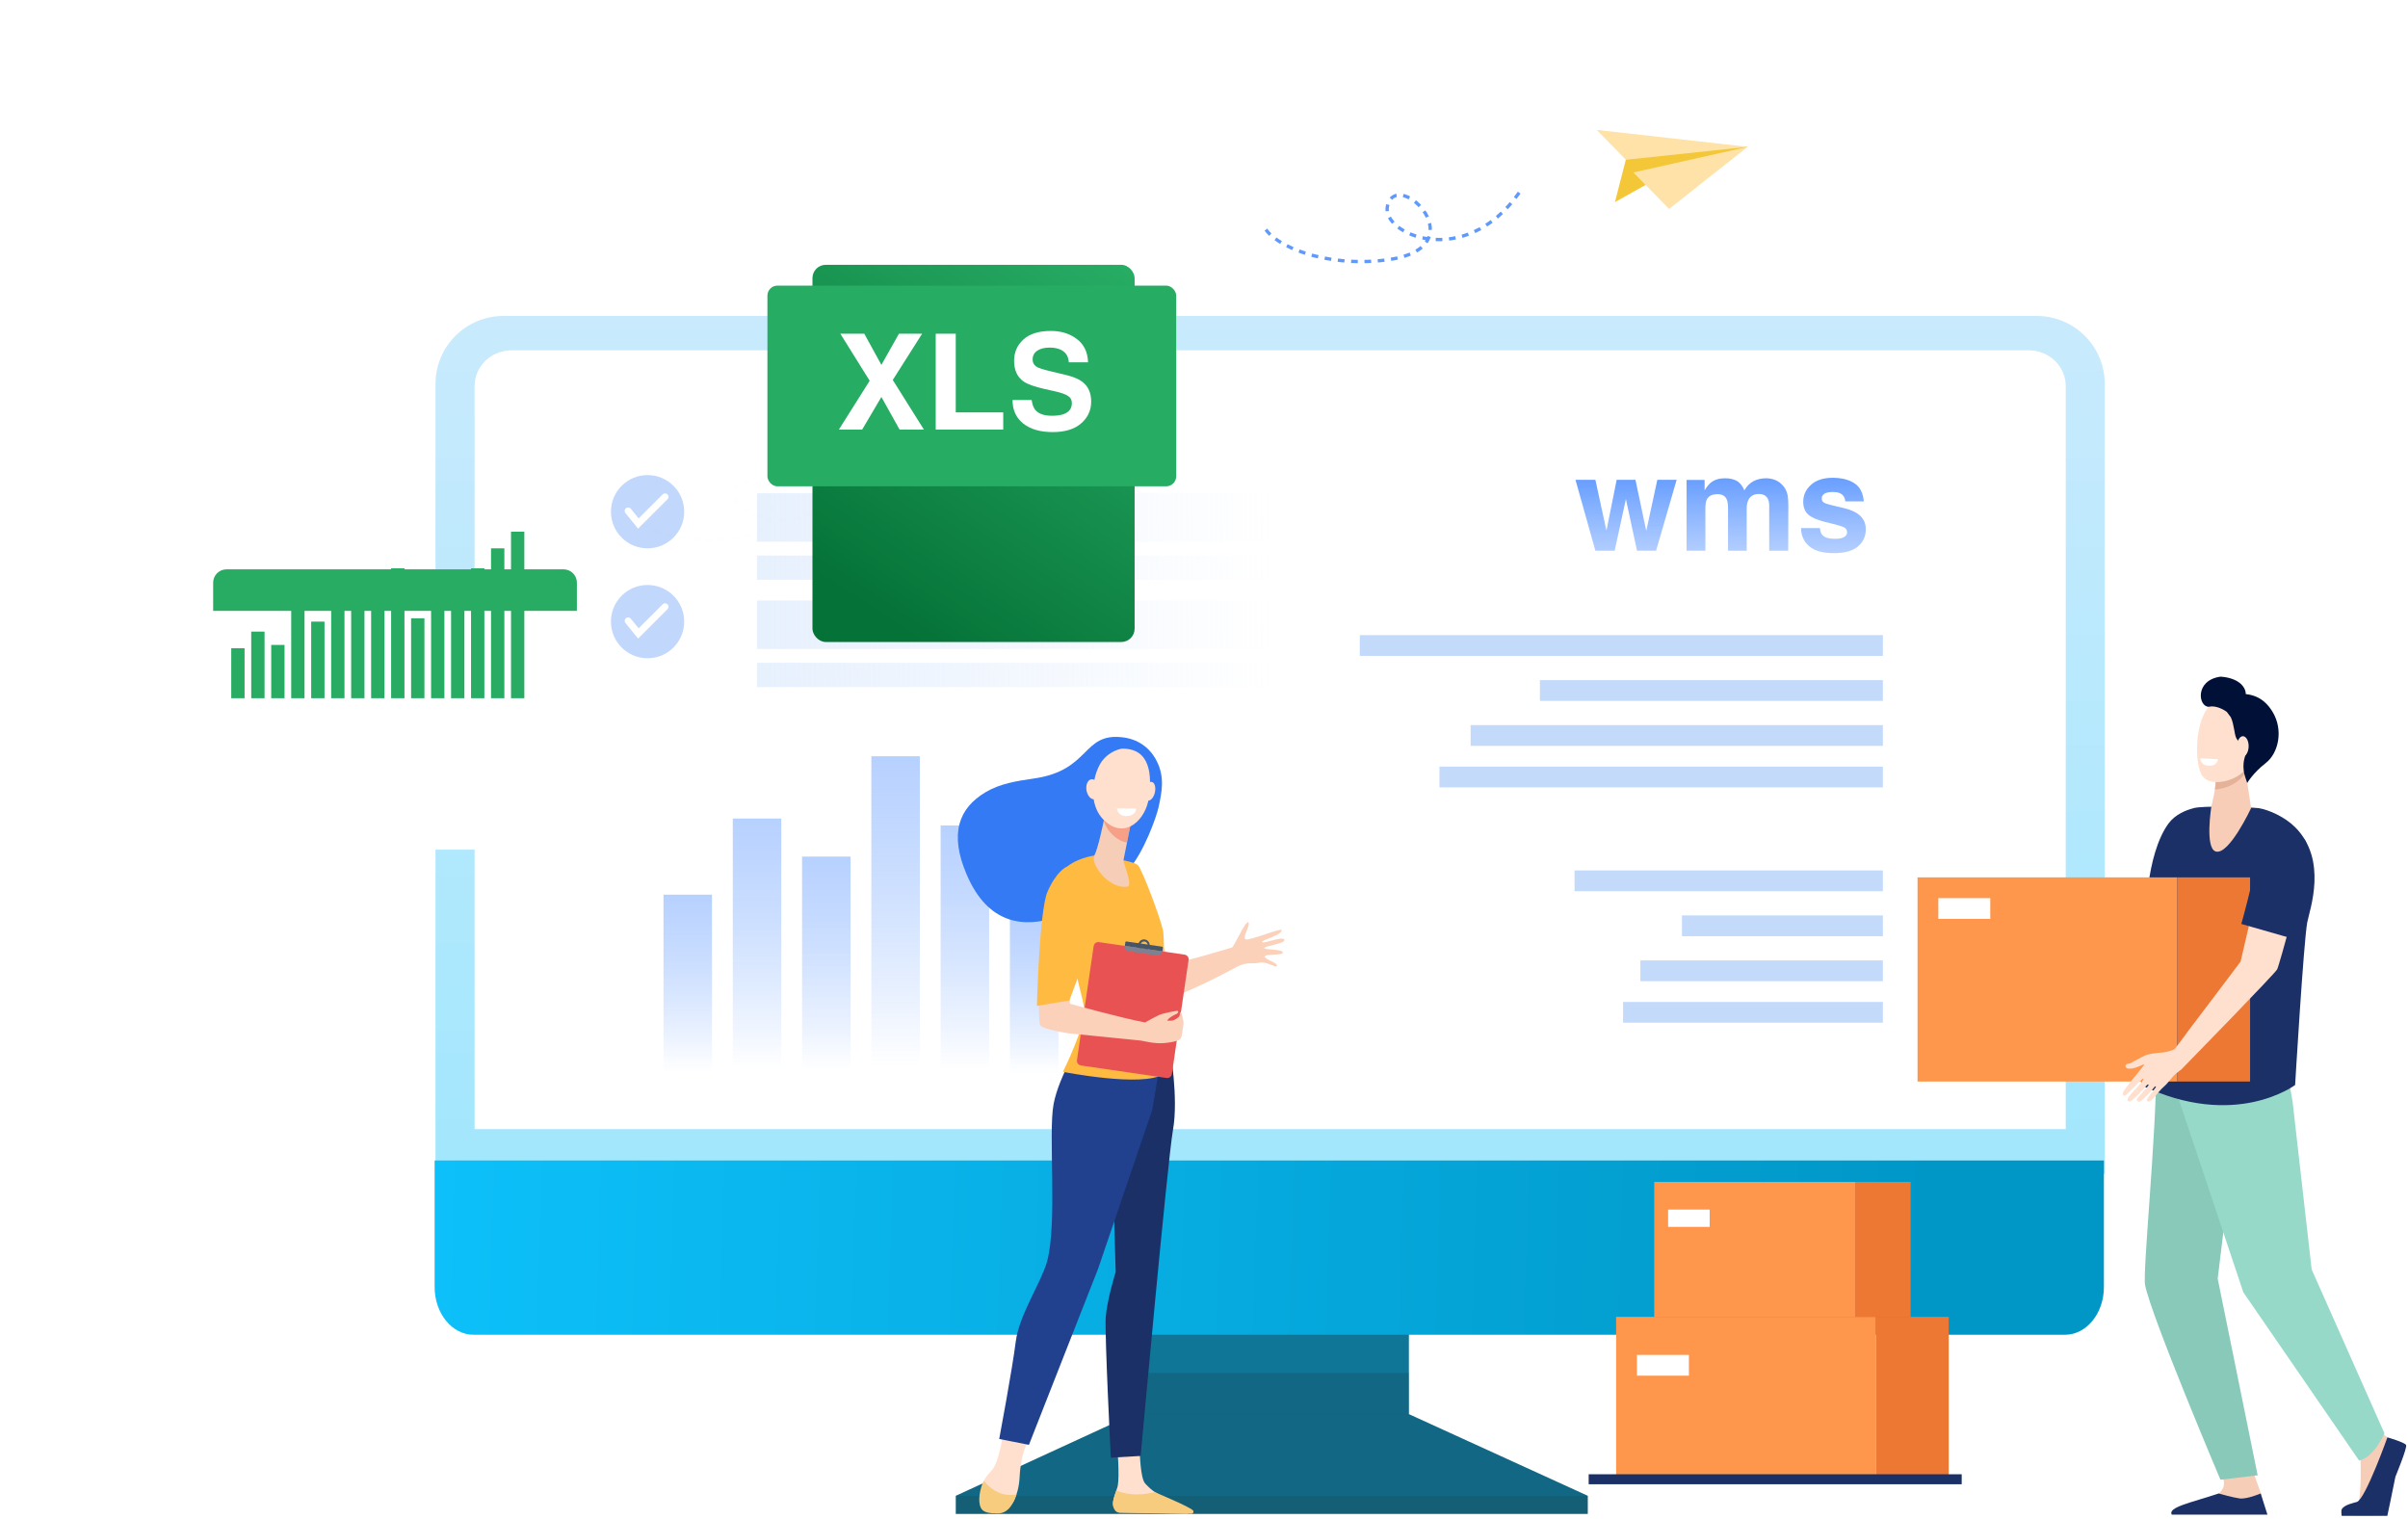 <svg width="723" height="456" viewBox="0 0 723 456" fill="none" xmlns="http://www.w3.org/2000/svg">
<path d="M423.02 319.418H340.285V424.581H423.02V319.418Z" fill="#0F7698"/>
<path d="M631.951 352.413V115.272C631.951 103.998 622.803 94.86 611.517 94.86H151.188C139.902 94.86 130.754 103.998 130.754 115.272V352.442H631.951V352.413Z" fill="url(#paint0_linear_5055_2865)"/>
<path d="M620.238 339.019V115.898C620.238 109.977 615.251 105.166 609.095 105.166H153.64C147.484 105.166 142.496 109.977 142.496 115.898V339.019H620.238Z" fill="white"/>
<path d="M255.605 143.739C240.844 164.659 218.688 154.669 220.455 147.291C223.019 136.579 245.132 158.634 219.936 161.719C203.352 163.749 190.227 157.732 187.724 153.118" stroke="#FEFEFE" stroke-dasharray="2 2"/>
<path d="M485.401 144.064H491.046L494.288 159.396L497.608 144.064H503.409L497.237 165.353H491.515L488.175 149.845L484.796 165.353H479.015L473.038 144.064H479.015L482.335 159.337L485.401 144.064ZM530.284 143.595C531.222 143.595 532.146 143.778 533.058 144.142C533.969 144.507 534.796 145.145 535.538 146.056C536.137 146.798 536.541 147.71 536.749 148.791C536.879 149.507 536.944 150.555 536.944 151.935L536.905 165.353H531.202V151.798C531.202 150.991 531.072 150.327 530.812 149.806C530.317 148.817 529.405 148.322 528.077 148.322C526.541 148.322 525.479 148.96 524.894 150.236C524.594 150.913 524.444 151.727 524.444 152.677V165.353H518.839V152.677C518.839 151.414 518.709 150.496 518.448 149.923C517.979 148.895 517.062 148.38 515.694 148.38C514.106 148.38 513.038 148.895 512.491 149.923C512.192 150.509 512.042 151.382 512.042 152.541V165.353H506.397V144.103H511.808V147.208C512.498 146.102 513.149 145.314 513.761 144.845C514.841 144.012 516.241 143.595 517.96 143.595C519.588 143.595 520.903 143.953 521.905 144.669C522.713 145.333 523.325 146.186 523.741 147.228C524.47 145.978 525.375 145.06 526.456 144.474C527.602 143.888 528.878 143.595 530.284 143.595ZM546.417 158.556C546.534 159.546 546.788 160.249 547.179 160.666C547.869 161.408 549.145 161.779 551.007 161.779C552.101 161.779 552.966 161.616 553.604 161.291C554.256 160.965 554.581 160.477 554.581 159.826C554.581 159.201 554.321 158.725 553.8 158.4C553.279 158.074 551.345 157.514 547.999 156.72C545.59 156.121 543.891 155.373 542.901 154.474C541.912 153.589 541.417 152.313 541.417 150.646C541.417 148.68 542.185 146.994 543.722 145.587C545.271 144.168 547.446 143.458 550.245 143.458C552.901 143.458 555.063 143.992 556.729 145.06C558.409 146.115 559.373 147.944 559.62 150.548H554.054C553.976 149.832 553.774 149.266 553.448 148.849C552.836 148.094 551.795 147.716 550.323 147.716C549.112 147.716 548.246 147.905 547.726 148.283C547.218 148.66 546.964 149.103 546.964 149.611C546.964 150.249 547.237 150.711 547.784 150.998C548.331 151.297 550.265 151.811 553.585 152.541C555.799 153.061 557.459 153.849 558.565 154.904C559.659 155.972 560.206 157.306 560.206 158.908C560.206 161.017 559.418 162.742 557.843 164.083C556.28 165.412 553.858 166.076 550.577 166.076C547.231 166.076 544.757 165.373 543.155 163.966C541.567 162.547 540.772 160.744 540.772 158.556H546.417Z" fill="url(#paint1_linear_5055_2865)"/>
<path d="M340.285 424.552L286.99 449.092V454.529H476.713V449.092L422.963 424.552H340.285Z" fill="#126884"/>
<path opacity="0.3" d="M476.713 449.092H286.99V454.529H476.713V449.092Z" fill="#184655"/>
<path opacity="0.3" d="M422.991 412.225H340.285V424.58H422.991V412.225Z" fill="#184655"/>
<path d="M130.498 348.428V386.433C130.498 394.347 135.742 400.753 142.183 400.753H620.01C626.451 400.753 631.695 394.347 631.695 386.433V348.428H130.498Z" fill="url(#paint2_linear_5055_2865)"/>
<path d="M276.183 227.057H261.622V324.722H276.183V227.057Z" fill="url(#paint3_linear_5055_2865)"/>
<path d="M255.381 257.188H240.819V324.722H255.381V257.188Z" fill="url(#paint4_linear_5055_2865)"/>
<path d="M296.985 247.837H282.424V324.722H296.985V247.837Z" fill="url(#paint5_linear_5055_2865)"/>
<path d="M317.788 274.851H303.226V324.722H317.788V274.851Z" fill="url(#paint6_linear_5055_2865)"/>
<path d="M234.579 245.759H220.017V324.722H234.579V245.759Z" fill="url(#paint7_linear_5055_2865)"/>
<path d="M213.776 268.617H199.215V324.722H213.776V268.617Z" fill="url(#paint8_linear_5055_2865)"/>
<rect x="408.278" y="190.693" width="157.057" height="6.234" fill="#C3DAFB"/>
<rect opacity="0.4" x="227.298" y="180.303" width="156.017" height="14.546" fill="url(#paint9_linear_5055_2865)"/>
<rect opacity="0.4" x="227.298" y="148.094" width="156.017" height="14.546" fill="url(#paint10_linear_5055_2865)"/>
<rect opacity="0.4" x="227.298" y="199.005" width="156.017" height="7.273" fill="url(#paint11_linear_5055_2865)"/>
<rect opacity="0.4" x="227.298" y="166.796" width="156.017" height="7.273" fill="url(#paint12_linear_5055_2865)"/>
<rect x="472.765" y="261.344" width="92.57" height="6.234" fill="#C3DAFB"/>
<rect x="505.009" y="274.851" width="60.327" height="6.234" fill="#C3DAFB"/>
<rect x="492.527" y="288.358" width="72.808" height="6.234" fill="#C3DAFB"/>
<rect x="487.327" y="300.826" width="78.009" height="6.234" fill="#C3DAFB"/>
<rect x="462.364" y="204.199" width="102.971" height="6.234" fill="#C3DAFB"/>
<rect x="441.562" y="217.706" width="123.774" height="6.234" fill="#C3DAFB"/>
<rect x="432.2" y="230.174" width="133.135" height="6.234" fill="#C3DAFB"/>
<path d="M340.542 224.818C340.542 224.818 332.59 233.928 328.857 234.355C325.123 234.782 324.639 239.735 324.639 239.735C324.639 239.735 325.978 228.348 329.683 226.156C333.36 223.964 340.542 224.818 340.542 224.818Z" fill="#1A3066"/>
<path d="M301.155 430.587C301.155 430.587 300.015 438.53 298.048 441.092C297.393 441.946 296.196 443.028 295.398 444.594C294.172 447.014 294.856 450.629 295.768 452.593C296.224 453.618 295.74 453.618 296.794 453.931C299.929 454.899 303.264 453.277 304.603 450.259C305.344 448.579 306 446.33 306.142 443.483C306.484 436.281 308.707 432.609 308.707 432.609L301.155 430.587Z" fill="#FFE0CF"/>
<path d="M335.468 434.203C335.468 434.203 336.181 443.17 335.611 446.074C335.297 447.64 333.587 450.857 334.385 452.309C335.155 453.789 336.067 454.13 336.067 454.13L356.33 454.472C357.442 454.501 356.701 453.789 355.817 453.106C354.364 452.024 353.195 451.312 348.521 449.063C348.208 448.921 347.125 448.209 346.726 447.953C345.728 447.327 344.702 446.359 343.819 445.391C342.365 443.768 342.223 435.882 342.223 435.882L335.468 434.203Z" fill="#FFE0CF"/>
<path d="M351.314 315.091C351.314 315.091 353.879 329.638 352.198 339.175C350.516 348.712 342.479 437.135 342.479 437.135L333.53 437.647C333.53 437.647 331.649 400.724 331.991 395.571C332.333 390.447 334.984 381.849 334.984 381.849L334.1 352.015L345.386 312.842L351.314 315.091Z" fill="#1A3066"/>
<path d="M325.066 312.017C325.066 312.017 318.027 322.664 316.345 331.46C314.664 340.257 317.571 367.331 314.35 378.86C312.612 385.095 306 394.746 304.974 402.831C303.976 410.916 300.015 432.039 300.015 432.039L308.935 433.804L329.683 380.995L345.956 333.254L350.117 308.686L325.066 312.017Z" fill="#21418F"/>
<path d="M305.202 448.693C300.328 449.576 297.108 446.729 295.398 444.594C294.172 447.013 293.545 450.629 294.457 452.622C295.255 454.387 297.592 454.33 299.445 454.387C301.383 454.472 302.893 453.362 303.862 451.654C304.347 450.857 304.803 449.86 305.202 448.693Z" fill="#F7CC7F"/>
<path d="M346.726 447.981C341.368 449.376 337.407 448.437 335.184 447.526C334.614 449.149 333.844 451.198 334.243 452.366C334.728 453.817 335.44 454.131 336.067 454.159C340.969 454.301 353.993 454.472 357.727 454.501C358.24 454.501 358.525 453.903 358.211 453.504C357.271 452.394 347.125 448.238 346.726 447.981Z" fill="#F7CC7F"/>
<path d="M383.405 289.954C383.775 289.157 379.842 288.075 379.728 287.221C379.614 286.367 384.887 286.851 385.143 286.139C385.628 284.829 379.386 285.256 379.586 284.63C379.785 284.004 386.169 283.264 385.628 282.096C385.058 280.958 379.073 283.577 378.959 282.837C378.873 282.096 384.744 280.901 384.83 279.278C384.858 278.424 375.026 282.58 373.971 282.011C372.917 281.442 375.596 277.627 374.798 276.944C374 276.26 370.551 284.203 369.924 284.459C369.297 284.687 355.789 288.758 351.2 289.441C350.801 287.875 347.353 279.335 347.011 277.883C344.303 279.42 340.883 277.57 338.119 278.936C339.515 283.833 342.622 299.946 343.876 300.686C347.666 302.907 367.644 292.345 370.95 290.495C374.256 288.616 375.938 289.527 378.104 289.043C380.241 288.53 383.034 290.751 383.405 289.954Z" fill="#FBD1BA"/>
<path d="M347.837 242.44C348.835 237.885 349.832 233.273 347.182 228.263C345.044 224.192 341.339 221.857 337.036 221.373C324.895 219.921 327.489 231.28 310.503 233.729C305.23 234.497 300.328 235.237 295.911 237.856C287.959 242.582 284.938 250.183 290.239 262.567C303.15 292.857 334.072 266.524 338.803 261.172C343.477 255.848 347.182 245.372 347.837 242.44Z" fill="#337AF4"/>
<path d="M328.714 256.845C328.714 256.845 322.586 257.528 318.91 261.542C315.233 265.528 324.838 297.583 325.522 302.679C326.177 307.746 319.138 321.809 319.138 321.809C319.138 321.809 343.106 326.564 349.348 322.464C349.348 322.464 349.889 283.235 349.234 279.591C348.578 275.975 342.992 261.229 341.681 259.777C340.285 258.297 328.714 256.845 328.714 256.845Z" fill="#FFBB41"/>
<path d="M331.792 244.49C331.792 244.49 331.735 244.774 331.649 245.23C331.222 247.45 329.654 254.824 328.571 256.873C327.26 259.322 333.017 267.151 338.575 266.183C340.228 265.898 337.178 259.009 337.321 258.268C337.606 256.873 337.976 254.966 338.375 253.002C338.603 251.891 338.803 250.781 339.031 249.728C339.629 246.739 340.114 244.29 340.114 244.29L331.792 244.49Z" fill="#F6CDB7"/>
<path opacity="0.5" d="M331.678 245.23C331.763 244.774 331.82 244.49 331.82 244.49L340.114 244.29C340.114 244.29 339.629 246.739 339.031 249.728C338.831 250.781 338.603 251.891 338.375 252.973C337.093 252.774 335.753 252.176 334.414 250.98C332.96 249.699 331.991 248.162 331.421 246.539C331.507 246.027 331.592 245.571 331.678 245.23Z" fill="#F47458"/>
<path d="M336.78 224.79C336.78 224.79 333.388 225.245 330.937 228.434C328.486 231.593 325.836 241.358 331.935 246.682C338.034 252.005 344.047 245.97 344.931 239.593C345.843 233.216 345.672 224.562 336.78 224.79Z" fill="#FFE0CF"/>
<path d="M346.726 238.027C346.355 239.565 345.329 240.618 344.474 240.362C343.619 240.106 343.22 238.654 343.619 237.116C343.99 235.579 345.016 234.526 345.871 234.782C346.726 235.01 347.125 236.49 346.726 238.027Z" fill="#FFE0CF"/>
<path d="M330.082 236.575C330.396 238.226 329.769 239.735 328.714 239.963C327.66 240.191 326.548 239.024 326.235 237.372C325.921 235.721 326.548 234.212 327.603 233.985C328.686 233.757 329.769 234.924 330.082 236.575Z" fill="#FFE0CF"/>
<path d="M329.968 282.865L355.675 286.623C356.444 286.737 356.986 287.448 356.872 288.217L351.856 322.464C351.742 323.233 351.029 323.774 350.26 323.66L324.553 319.902C323.783 319.788 323.242 319.077 323.356 318.308L328.372 284.061C328.486 283.292 329.198 282.751 329.968 282.865Z" fill="#E85252"/>
<path d="M349.148 284.545C349.177 284.402 349.063 284.231 348.92 284.231L338.204 282.666C338.062 282.637 337.891 282.751 337.891 282.893L337.72 284.004L349.006 285.655L349.148 284.545Z" fill="#475569"/>
<path d="M343.733 282.068C342.793 281.925 341.938 282.58 341.795 283.52C341.653 284.459 342.308 285.313 343.249 285.456C344.189 285.598 345.044 284.943 345.187 284.004C345.301 283.093 344.674 282.21 343.733 282.068ZM343.334 284.858C342.736 284.772 342.308 284.203 342.422 283.605C342.508 283.007 343.078 282.58 343.676 282.694C344.275 282.779 344.702 283.349 344.588 283.947C344.474 284.516 343.933 284.943 343.334 284.858Z" fill="#475569"/>
<path d="M349.006 284.26C349.091 284.317 349.148 284.431 349.148 284.545L348.977 285.655L337.691 284.004C337.577 284.772 338.119 285.484 338.888 285.598L347.381 286.85C348.151 286.964 348.863 286.423 348.977 285.655L349.148 284.545C349.148 284.431 349.091 284.317 349.006 284.26Z" fill="#7D8292"/>
<path d="M341.14 242.753L335.354 242.724C335.354 242.724 335.469 244.917 338.005 245.002C341.14 245.116 341.14 242.753 341.14 242.753Z" fill="white"/>
<path d="M311.928 291.633L321.247 292.573C321.247 292.573 321.104 300.458 321.247 301.369C321.247 301.369 337.178 305.782 343.819 306.978C343.819 306.978 346.84 305.269 348.065 304.729C349.291 304.188 352.597 303.59 353.309 303.504C354.05 303.419 353.794 304.216 353.167 304.472C352.54 304.729 350.915 305.526 350.459 306.437C350.459 306.437 351.77 306.579 352.483 306.266C353.167 305.953 354.136 305.298 354.164 304.956C354.193 304.615 354.335 303.789 354.563 303.846C354.62 303.846 354.706 304.131 354.791 304.415C354.877 304.672 354.934 304.956 355.019 305.213C355.133 305.697 355.276 306.408 355.333 306.721C355.447 307.433 355.019 309.454 354.934 310.166C354.82 311.476 354.449 312.045 353.765 312.358C352.654 312.757 351.485 312.984 349.775 313.155C346.612 313.468 343.705 312.586 342.422 312.415C341.14 312.273 320.876 310.251 320.876 310.251C320.876 310.251 312.811 309.084 312.269 307.718C311.728 306.38 311.928 291.633 311.928 291.633Z" fill="#FBD1BA"/>
<path d="M320.022 260.375C320.022 260.375 317.086 261.77 314.493 267.777C312.042 273.499 311.329 301.996 311.329 301.996L321.076 300.373L326.035 287.078C329.569 279.107 328.657 269.855 323.499 262.823C322.131 260.973 320.848 259.834 320.022 260.375Z" fill="#FFBB41"/>
<path d="M658.968 258.435C657.286 257.069 644.205 262.791 644.376 264.784C644.547 266.777 635.256 286.107 635.256 286.107L619.211 273.324C619.068 272.869 617.558 267.887 617.472 267.004C617.387 266.065 614.679 264.442 613.425 264.67C612.171 264.898 614.508 266.492 614.651 266.777C615.078 267.574 613.454 267.858 613.454 267.858C613.454 267.858 608.865 266.378 608.78 264.898C608.694 263.389 605.559 267.517 605.93 268.086C606.3 268.656 613.767 274.662 614.85 275.972C614.85 275.972 635.598 299.686 637.08 300.284C638.363 300.825 643.008 292.654 647.368 287.245C651.7 281.865 664.24 262.734 658.968 258.435Z" fill="#F7A491"/>
<path d="M705.847 434.772C705.847 434.772 708.697 437.562 708.754 438.558C708.811 439.583 709.011 450.515 707.842 451.54C706.674 452.565 703.254 453.276 704.365 454.444C705.192 455.298 711.576 455.127 715.822 454.899C717.048 454.842 718.615 444.964 719.1 443.512C719.812 441.405 721.551 436.679 720.895 435.199C720.582 434.487 719.071 433.007 716.934 431.64C714.711 430.188 712.573 427 712.573 427L705.847 434.772Z" fill="#F6CDB7"/>
<path d="M676.293 441.234C676.293 441.234 678.858 448.437 678.858 448.465C679.057 449.604 679.798 452.422 679.798 453.476C679.798 457.376 662.214 450.173 666.147 448.437C666.517 448.294 667.629 447.042 667.743 445.704C667.914 443.654 666.261 441.092 666.261 441.092L676.293 441.234Z" fill="#F6CDB7"/>
<path d="M648.705 307.12C648.705 307.12 647.423 320.045 647.423 320.215C647.423 341.111 643.29 381.906 644.06 385.835C645.969 395.4 666.689 444.28 666.689 444.28L677.861 442.942L665.862 383.899L668.655 360.897L676.236 314.351L648.705 307.12Z" fill="#88C9B9"/>
<path d="M686.24 318.536L688.348 330.777L694.077 381.138L715.936 430.359C715.936 430.359 712.858 437.533 708.327 438.53L673.557 387.999L651.926 323.318L652.695 308.942L686.24 318.536Z" fill="#96D9C9"/>
<path d="M644.231 276.374L659.735 277.968C659.735 277.968 660.447 265.271 660.447 259.207C660.447 251.863 659.82 242.383 658.937 242.582C656.429 243.151 653.094 244.518 651.071 247.279C644.174 256.788 644.231 276.374 644.231 276.374Z" fill="#1A3066"/>
<path d="M651.868 257.898C651.555 260.147 642.823 325.761 642.823 325.761C671.067 339.398 689.108 325.761 689.108 325.761C689.108 325.761 691.666 282.736 692.749 276.929C693.49 273.086 698.989 258.227 689.108 248.356C686.035 245.287 681.307 243.162 678.187 242.639C674.767 242.298 661.131 241.842 658.737 242.639C658.737 242.639 653.236 248.475 651.868 257.898Z" fill="#1A3066"/>
<path d="M716.82 431.555C716.82 431.555 710.236 450.031 707.671 450.942C706.987 451.17 703.71 451.767 703.083 453.219C702.883 453.646 703.083 455.127 703.083 455.127H716.791C716.791 455.127 718.53 446.985 719.214 443.398C719.214 443.398 722.833 434.658 722.434 433.861C722.035 433.064 716.82 431.555 716.82 431.555Z" fill="#1A3066"/>
<path d="M680.796 454.757L678.773 448.408C678.773 448.408 674.555 450.202 672.417 449.889C670.308 449.604 666.176 448.408 666.176 448.408C657.74 451.198 650.814 452.536 652.068 454.757H680.796Z" fill="#1A3066"/>
<path d="M608.781 302.365C608.724 302.337 608.496 302.166 608.353 302.052C608.867 296.074 608.752 290.295 606.9 288.331C606.957 288.245 607.356 287.363 607.783 286.452C609.95 288.131 610.976 292.601 610.577 299.832C610.548 300.316 610.406 300.714 610.292 301.341C609.665 302.052 609.095 302.508 608.781 302.365Z" fill="#F7A491"/>
<path d="M674.07 230.625L675.894 242.61C675.894 242.61 669.254 256.873 665.264 255.649C661.929 254.624 663.981 241.984 663.981 241.984C663.981 241.984 665.805 235.209 665.264 231.821C664.722 228.405 674.07 230.625 674.07 230.625Z" fill="#F7CDB7"/>
<path d="M665.263 231.821C664.722 228.433 674.07 230.654 674.07 230.654L674.212 231.65C673.927 232.305 673.614 232.874 673.186 233.33C671.106 235.579 667.828 236.917 665.007 237.031C665.292 235.152 665.463 233.216 665.263 231.821Z" fill="#E3B298"/>
<path d="M675.609 213.687C675.865 213.601 677.718 227.323 674.212 231.109C670.707 234.896 663.839 236.12 661.388 233.159C658.68 229.857 658.794 215.082 664.266 211.21C669.709 207.31 675.609 213.687 675.609 213.687Z" fill="#FFE0CF"/>
<path d="M666.746 203.16C671.876 203.523 674.269 206.032 674.298 208.392C676.207 208.619 679.669 209.274 682.348 213.744C685.654 219.21 684.115 226.156 680.268 229.117C676.42 232.106 674.725 235.095 674.725 235.095L674.127 233.301C673.671 231.963 673.5 230.511 673.642 229.117C673.728 228.262 673.927 227.352 674.269 226.583C675.21 224.59 672.274 223.281 671.448 221.629C670.821 220.348 670.792 217.445 669.795 215.338L668.598 213.744C668.598 213.744 665.862 211.609 663.183 212.206C659.986 212.206 658.945 204.199 666.746 203.16Z" fill="#001036"/>
<path d="M671.648 224.049C671.619 225.729 672.389 227.095 673.358 227.124C674.327 227.152 675.125 225.786 675.153 224.106C675.182 222.426 674.412 221.06 673.443 221.031C672.474 221.031 671.676 222.398 671.648 224.049Z" fill="#FFE0CF"/>
<path d="M665.919 227.949L660.618 227.665C660.618 227.665 660.647 229.686 662.955 229.885C665.805 230.113 665.919 227.949 665.919 227.949Z" fill="white"/>
<rect x="485.246" y="395.374" width="78.009" height="47.794" fill="#FE974B"/>
<rect x="496.688" y="354.853" width="60.327" height="40.521" fill="#FE974B"/>
<rect x="563.255" y="395.374" width="21.842" height="47.794" fill="#ED7833"/>
<rect x="491.487" y="406.803" width="15.602" height="6.234" fill="white"/>
<rect x="557.014" y="354.853" width="16.642" height="40.521" fill="#ED7833"/>
<rect x="575.736" y="263.422" width="78.009" height="61.3" fill="#FE974B"/>
<rect x="653.745" y="263.422" width="21.842" height="61.3" fill="#ED7833"/>
<rect x="581.977" y="269.656" width="15.602" height="6.234" fill="white"/>
<rect x="500.848" y="363.165" width="12.481" height="5.195" fill="white"/>
<path d="M654.747 321.251C654.874 321.181 654.962 321.108 655.052 320.994C658.006 317.956 682.912 292.471 683.702 291.064C684.4 289.771 691.491 263.289 691.491 263.289L678.45 264.16L672.741 288.701C671.979 289.787 657.156 309.336 657.156 309.336C657.156 309.336 654.533 312.988 652.856 315.066C652.229 315.294 651.625 315.505 651.125 315.663C649.988 315.949 648.967 316.063 648.073 316.106C646.935 316.17 644.714 316.583 644.208 316.823C643.618 317.095 642.453 317.701 641.772 318.087C641.073 318.45 640.228 318.862 639.905 319.097C639.69 319.24 639.132 319.374 638.742 319.441C638.126 319.549 637.976 320.344 638.514 320.674C638.993 320.978 639.813 320.847 640.346 320.772C641.783 320.532 643.785 319.372 643.826 319.598C643.848 319.802 641.303 322.794 641.027 323.175C640.774 323.537 637.822 327.019 637.482 327.899C637.125 328.757 637.619 329.123 638.103 328.902C638.544 328.718 642.962 324.191 642.962 324.191C642.962 324.191 643.518 323.613 643.56 324.061C643.584 324.487 639.605 328.608 639.098 329.332C638.63 330.059 638.629 330.767 639.465 330.697C640.464 330.602 644.447 325.956 644.447 325.956C644.447 325.956 644.963 325.374 645.118 325.691C645.272 326.007 641.82 329.426 641.658 329.897C641.496 330.368 641.79 330.939 642.537 330.721C643.408 330.473 646.948 326.274 646.948 326.274C646.948 326.274 647.312 326.042 647.331 326.287C647.351 326.531 644.609 329.688 644.582 330.231C644.562 330.694 645.004 330.732 645.004 330.732C645.892 330.991 648.151 327.57 649.656 326.306C651.161 325.042 652.273 322.956 654.205 321.669C654.274 321.574 654.554 321.376 654.747 321.251Z" fill="#FFE0CF"/>
<path d="M688.505 281.863L672.953 277.404C672.953 277.404 676.692 264.372 677.165 258.695C677.722 251.57 690.797 249.439 692.229 252.513C695.458 259.359 688.505 281.863 688.505 281.863Z" fill="#1A3066"/>
<g filter="url(#filter0_ddd_5055_2865)">
<rect x="243.939" y="52.507" width="96.731" height="113.25" rx="4" fill="url(#paint13_linear_5055_2865)"/>
</g>
<rect x="230.418" y="85.754" width="122.734" height="60.261" rx="3" fill="#27AC64"/>
<path d="M258.857 128.989H251.865L261.123 114.321L252.314 100.199H259.501L264.638 109.555L269.912 100.199H276.865L268.056 114.086L277.412 128.989H270.107L264.638 119.184L258.857 128.989ZM280.947 100.199H286.962V123.813H301.22V128.989H280.947V100.199ZM309.755 120.102C309.938 121.417 310.296 122.4 310.83 123.051C311.806 124.236 313.479 124.828 315.849 124.828C317.268 124.828 318.421 124.672 319.306 124.36C320.986 123.761 321.826 122.647 321.826 121.02C321.826 120.069 321.409 119.334 320.576 118.813C319.742 118.305 318.434 117.856 316.65 117.465L313.603 116.781C310.608 116.104 308.538 115.369 307.392 114.574C305.452 113.246 304.482 111.17 304.482 108.344C304.482 105.766 305.419 103.624 307.294 101.918C309.169 100.212 311.923 99.36 315.556 99.36C318.59 99.36 321.175 100.167 323.31 101.781C325.458 103.383 326.585 105.714 326.689 108.774H320.908C320.804 107.042 320.048 105.811 318.642 105.082C317.705 104.601 316.539 104.36 315.146 104.36C313.597 104.36 312.36 104.672 311.435 105.297C310.511 105.922 310.048 106.795 310.048 107.914C310.048 108.943 310.504 109.711 311.416 110.219C312.001 110.558 313.251 110.955 315.166 111.41L320.126 112.602C322.301 113.123 323.942 113.819 325.048 114.692C326.767 116.046 327.626 118.005 327.626 120.571C327.626 123.201 326.617 125.388 324.599 127.133C322.594 128.865 319.755 129.731 316.083 129.731C312.333 129.731 309.384 128.878 307.236 127.172C305.087 125.453 304.013 123.097 304.013 120.102H309.755Z" fill="white"/>
<g filter="url(#filter1_ddd_5055_2865)">
<rect x="64" y="143.938" width="109.212" height="84.158" rx="4" fill="white"/>
</g>
<g filter="url(#filter2_ddd_5055_2865)">
<path d="M64 147.938C64 145.729 65.791 143.938 68 143.938H169.212C171.421 143.938 173.212 145.729 173.212 147.938V156.406H64V147.938Z" fill="#28AC64"/>
</g>
<rect x="69.433" y="194.635" width="4" height="15" fill="#28AC64"/>
<rect x="75.433" y="189.635" width="4" height="20" fill="#28AC64"/>
<rect x="81.433" y="193.635" width="4" height="16" fill="#28AC64"/>
<rect x="87.433" y="181.635" width="4" height="28" fill="#28AC64"/>
<rect x="93.433" y="186.635" width="4" height="23" fill="#28AC64"/>
<rect x="99.433" y="177.635" width="4" height="32" fill="#28AC64"/>
<rect x="105.433" y="182.635" width="4" height="27" fill="#28AC64"/>
<rect x="111.433" y="177.635" width="4" height="32" fill="#28AC64"/>
<rect x="117.433" y="170.635" width="4" height="39" fill="#28AC64"/>
<rect x="123.433" y="185.635" width="4" height="24" fill="#28AC64"/>
<rect x="129.433" y="174.635" width="4" height="35" fill="#28AC64"/>
<rect x="135.433" y="181.635" width="4" height="28" fill="#28AC64"/>
<rect x="141.433" y="170.635" width="4" height="39" fill="#28AC64"/>
<rect x="147.433" y="164.635" width="4" height="45" fill="#28AC64"/>
<rect x="153.433" y="159.635" width="4" height="50" fill="#28AC64"/>
<path d="M488.151 47.969L484.88 60.685L494.885 55.08L524.771 44.061L502.741 43.452C502.741 43.452 491.325 44.83 490.652 45.278C489.979 45.791 488.151 47.969 488.151 47.969Z" fill="#F4C739"/>
<path d="M479.428 39L524.739 44.093L488.15 47.969L479.428 39Z" fill="#FFE2A8"/>
<path d="M501.137 62.735L490.427 51.781L524.738 44.093L501.137 62.735Z" fill="#FFE2A8"/>
<path d="M456.138 57.847C439.529 81.386 414.601 70.146 416.588 61.843C419.473 49.791 444.354 74.607 416.004 78.078C397.345 80.362 382.576 73.592 379.761 68.4" stroke="#5F99FC" stroke-dasharray="2 2"/>
<rect x="477" y="442.635" width="112" height="3" fill="#1A3066"/>
<g opacity="0.3">
<path fill-rule="evenodd" clip-rule="evenodd" d="M205.433 186.635C205.433 192.71 200.508 197.635 194.433 197.635C188.357 197.635 183.433 192.71 183.433 186.635C183.433 180.56 188.357 175.635 194.433 175.635C200.508 175.635 205.433 180.56 205.433 186.635ZM200.42 182.896C200.822 182.493 200.822 181.84 200.42 181.437C200.017 181.035 199.364 181.035 198.961 181.437L191.751 188.647L189.389 185.742C189.03 185.3 188.38 185.234 187.938 185.593C187.496 185.952 187.429 186.602 187.789 187.044L191.594 191.722L200.42 182.896Z" fill="#337AF4"/>
</g>
<g opacity="0.3">
<path fill-rule="evenodd" clip-rule="evenodd" d="M205.433 153.635C205.433 159.71 200.508 164.635 194.433 164.635C188.357 164.635 183.433 159.71 183.433 153.635C183.433 147.56 188.357 142.635 194.433 142.635C200.508 142.635 205.433 147.56 205.433 153.635ZM200.42 149.896C200.822 149.493 200.822 148.84 200.42 148.437C200.017 148.035 199.364 148.035 198.961 148.437L191.751 155.647L189.389 152.742C189.03 152.3 188.38 152.234 187.938 152.593C187.496 152.952 187.429 153.602 187.789 154.044L191.594 158.722L200.42 149.896Z" fill="#337AF4"/>
</g>
<defs>
<filter id="filter0_ddd_5055_2865" x="179.939" y="0.507" width="224.73" height="241.25" filterUnits="userSpaceOnUse" color-interpolation-filters="sRGB">
<feFlood flood-opacity="0" result="BackgroundImageFix"/>
<feColorMatrix in="SourceAlpha" type="matrix" values="0 0 0 0 0 0 0 0 0 0 0 0 0 0 0 0 0 0 127 0" result="hardAlpha"/>
<feMorphology radius="16" operator="dilate" in="SourceAlpha" result="effect1_dropShadow_5055_2865"/>
<feOffset dy="12"/>
<feGaussianBlur stdDeviation="24"/>
<feColorMatrix type="matrix" values="0 0 0 0 0 0 0 0 0 0 0 0 0 0 0 0 0 0 0.03 0"/>
<feBlend mode="normal" in2="BackgroundImageFix" result="effect1_dropShadow_5055_2865"/>
<feColorMatrix in="SourceAlpha" type="matrix" values="0 0 0 0 0 0 0 0 0 0 0 0 0 0 0 0 0 0 127 0" result="hardAlpha"/>
<feOffset dy="9"/>
<feGaussianBlur stdDeviation="14"/>
<feColorMatrix type="matrix" values="0 0 0 0 0 0 0 0 0 0 0 0 0 0 0 0 0 0 0.05 0"/>
<feBlend mode="normal" in2="effect1_dropShadow_5055_2865" result="effect2_dropShadow_5055_2865"/>
<feColorMatrix in="SourceAlpha" type="matrix" values="0 0 0 0 0 0 0 0 0 0 0 0 0 0 0 0 0 0 127 0" result="hardAlpha"/>
<feMorphology radius="8" operator="erode" in="SourceAlpha" result="effect3_dropShadow_5055_2865"/>
<feOffset dy="6"/>
<feGaussianBlur stdDeviation="8"/>
<feColorMatrix type="matrix" values="0 0 0 0 0 0 0 0 0 0 0 0 0 0 0 0 0 0 0.08 0"/>
<feBlend mode="normal" in2="effect2_dropShadow_5055_2865" result="effect3_dropShadow_5055_2865"/>
<feBlend mode="normal" in="SourceGraphic" in2="effect3_dropShadow_5055_2865" result="shape"/>
</filter>
<filter id="filter1_ddd_5055_2865" x="0" y="91.938" width="237.212" height="212.158" filterUnits="userSpaceOnUse" color-interpolation-filters="sRGB">
<feFlood flood-opacity="0" result="BackgroundImageFix"/>
<feColorMatrix in="SourceAlpha" type="matrix" values="0 0 0 0 0 0 0 0 0 0 0 0 0 0 0 0 0 0 127 0" result="hardAlpha"/>
<feMorphology radius="16" operator="dilate" in="SourceAlpha" result="effect1_dropShadow_5055_2865"/>
<feOffset dy="12"/>
<feGaussianBlur stdDeviation="24"/>
<feColorMatrix type="matrix" values="0 0 0 0 0 0 0 0 0 0 0 0 0 0 0 0 0 0 0.03 0"/>
<feBlend mode="normal" in2="BackgroundImageFix" result="effect1_dropShadow_5055_2865"/>
<feColorMatrix in="SourceAlpha" type="matrix" values="0 0 0 0 0 0 0 0 0 0 0 0 0 0 0 0 0 0 127 0" result="hardAlpha"/>
<feOffset dy="9"/>
<feGaussianBlur stdDeviation="14"/>
<feColorMatrix type="matrix" values="0 0 0 0 0 0 0 0 0 0 0 0 0 0 0 0 0 0 0.05 0"/>
<feBlend mode="normal" in2="effect1_dropShadow_5055_2865" result="effect2_dropShadow_5055_2865"/>
<feColorMatrix in="SourceAlpha" type="matrix" values="0 0 0 0 0 0 0 0 0 0 0 0 0 0 0 0 0 0 127 0" result="hardAlpha"/>
<feMorphology radius="8" operator="erode" in="SourceAlpha" result="effect3_dropShadow_5055_2865"/>
<feOffset dy="6"/>
<feGaussianBlur stdDeviation="8"/>
<feColorMatrix type="matrix" values="0 0 0 0 0 0 0 0 0 0 0 0 0 0 0 0 0 0 0.08 0"/>
<feBlend mode="normal" in2="effect2_dropShadow_5055_2865" result="effect3_dropShadow_5055_2865"/>
<feBlend mode="normal" in="SourceGraphic" in2="effect3_dropShadow_5055_2865" result="shape"/>
</filter>
<filter id="filter2_ddd_5055_2865" x="0" y="91.938" width="237.212" height="140.468" filterUnits="userSpaceOnUse" color-interpolation-filters="sRGB">
<feFlood flood-opacity="0" result="BackgroundImageFix"/>
<feColorMatrix in="SourceAlpha" type="matrix" values="0 0 0 0 0 0 0 0 0 0 0 0 0 0 0 0 0 0 127 0" result="hardAlpha"/>
<feMorphology radius="16" operator="dilate" in="SourceAlpha" result="effect1_dropShadow_5055_2865"/>
<feOffset dy="12"/>
<feGaussianBlur stdDeviation="24"/>
<feColorMatrix type="matrix" values="0 0 0 0 0 0 0 0 0 0 0 0 0 0 0 0 0 0 0.03 0"/>
<feBlend mode="normal" in2="BackgroundImageFix" result="effect1_dropShadow_5055_2865"/>
<feColorMatrix in="SourceAlpha" type="matrix" values="0 0 0 0 0 0 0 0 0 0 0 0 0 0 0 0 0 0 127 0" result="hardAlpha"/>
<feOffset dy="9"/>
<feGaussianBlur stdDeviation="14"/>
<feColorMatrix type="matrix" values="0 0 0 0 0 0 0 0 0 0 0 0 0 0 0 0 0 0 0.05 0"/>
<feBlend mode="normal" in2="effect1_dropShadow_5055_2865" result="effect2_dropShadow_5055_2865"/>
<feColorMatrix in="SourceAlpha" type="matrix" values="0 0 0 0 0 0 0 0 0 0 0 0 0 0 0 0 0 0 127 0" result="hardAlpha"/>
<feMorphology radius="8" operator="erode" in="SourceAlpha" result="effect3_dropShadow_5055_2865"/>
<feOffset dy="6"/>
<feGaussianBlur stdDeviation="8"/>
<feColorMatrix type="matrix" values="0 0 0 0 0 0 0 0 0 0 0 0 0 0 0 0 0 0 0.08 0"/>
<feBlend mode="normal" in2="effect2_dropShadow_5055_2865" result="effect3_dropShadow_5055_2865"/>
<feBlend mode="normal" in="SourceGraphic" in2="effect3_dropShadow_5055_2865" result="shape"/>
</filter>
<linearGradient id="paint0_linear_5055_2865" x1="381.353" y1="94.86" x2="381.353" y2="352.442" gradientUnits="userSpaceOnUse">
<stop stop-color="#C9EAFD"/>
<stop offset="1" stop-color="#A2E7FD"/>
</linearGradient>
<linearGradient id="paint1_linear_5055_2865" x1="519.05" y1="128.353" x2="519.765" y2="195.123" gradientUnits="userSpaceOnUse">
<stop stop-color="#2976FF"/>
<stop offset="1" stop-color="#73A5FF" stop-opacity="0"/>
</linearGradient>
<linearGradient id="paint2_linear_5055_2865" x1="130.568" y1="367.841" x2="579.376" y2="382.418" gradientUnits="userSpaceOnUse">
<stop stop-color="#0DC0F9"/>
<stop offset="1" stop-color="#0097C7"/>
</linearGradient>
<linearGradient id="paint3_linear_5055_2865" x1="268.902" y1="227.057" x2="268.902" y2="324.722" gradientUnits="userSpaceOnUse">
<stop stop-color="#B7D1FF"/>
<stop offset="0.948" stop-color="#97BDFF" stop-opacity="0"/>
</linearGradient>
<linearGradient id="paint4_linear_5055_2865" x1="248.1" y1="257.188" x2="248.1" y2="324.722" gradientUnits="userSpaceOnUse">
<stop stop-color="#B7D1FF"/>
<stop offset="0.948" stop-color="#97BDFF" stop-opacity="0"/>
</linearGradient>
<linearGradient id="paint5_linear_5055_2865" x1="289.705" y1="247.837" x2="289.705" y2="324.722" gradientUnits="userSpaceOnUse">
<stop stop-color="#B7D1FF"/>
<stop offset="0.948" stop-color="#97BDFF" stop-opacity="0"/>
</linearGradient>
<linearGradient id="paint6_linear_5055_2865" x1="310.507" y1="274.851" x2="310.507" y2="324.722" gradientUnits="userSpaceOnUse">
<stop stop-color="#B7D1FF"/>
<stop offset="0.948" stop-color="#97BDFF" stop-opacity="0"/>
</linearGradient>
<linearGradient id="paint7_linear_5055_2865" x1="227.298" y1="245.759" x2="227.298" y2="324.722" gradientUnits="userSpaceOnUse">
<stop stop-color="#B7D1FF"/>
<stop offset="0.948" stop-color="#97BDFF" stop-opacity="0"/>
</linearGradient>
<linearGradient id="paint8_linear_5055_2865" x1="206.496" y1="268.617" x2="206.496" y2="324.722" gradientUnits="userSpaceOnUse">
<stop stop-color="#B7D1FF"/>
<stop offset="0.948" stop-color="#97BDFF" stop-opacity="0"/>
</linearGradient>
<linearGradient id="paint9_linear_5055_2865" x1="229.333" y1="189.654" x2="381.278" y2="188.768" gradientUnits="userSpaceOnUse">
<stop stop-color="#C3DAFB"/>
<stop offset="1" stop-color="#C3DAFB" stop-opacity="0"/>
</linearGradient>
<linearGradient id="paint10_linear_5055_2865" x1="229.333" y1="157.445" x2="381.278" y2="156.559" gradientUnits="userSpaceOnUse">
<stop stop-color="#C3DAFB"/>
<stop offset="1" stop-color="#C3DAFB" stop-opacity="0"/>
</linearGradient>
<linearGradient id="paint11_linear_5055_2865" x1="229.333" y1="203.68" x2="381.262" y2="201.909" gradientUnits="userSpaceOnUse">
<stop stop-color="#C3DAFB"/>
<stop offset="1" stop-color="#C3DAFB" stop-opacity="0"/>
</linearGradient>
<linearGradient id="paint12_linear_5055_2865" x1="229.333" y1="171.471" x2="381.262" y2="169.7" gradientUnits="userSpaceOnUse">
<stop stop-color="#C3DAFB"/>
<stop offset="1" stop-color="#C3DAFB" stop-opacity="0"/>
</linearGradient>
<linearGradient id="paint13_linear_5055_2865" x1="264.351" y1="159.121" x2="335.049" y2="52.31" gradientUnits="userSpaceOnUse">
<stop stop-color="#057237"/>
<stop offset="1" stop-color="#27AC64"/>
</linearGradient>
</defs>
</svg>
